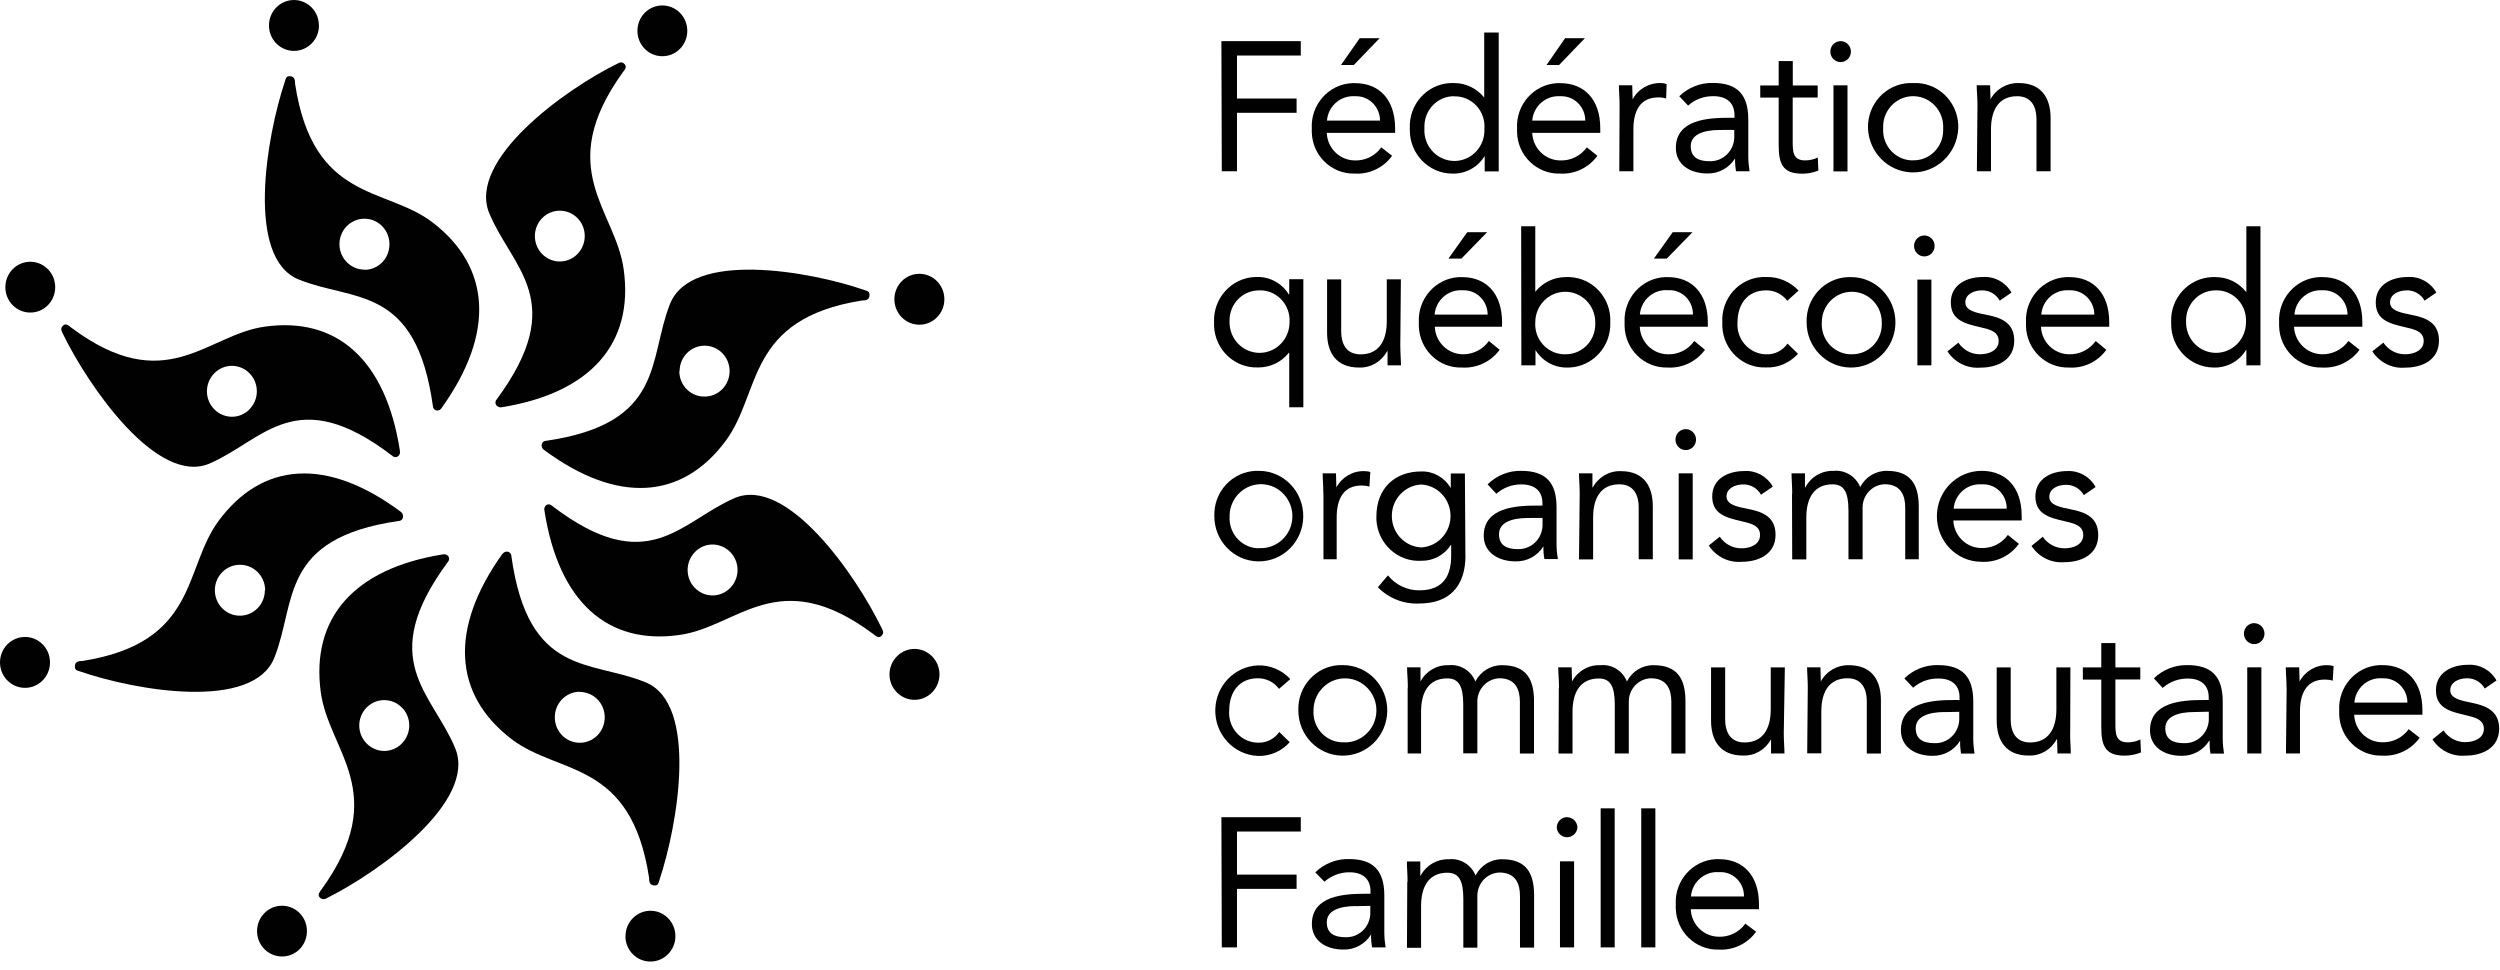 <svg fill="none" height="97" viewBox="0 0 250 97" width="250" xmlns="http://www.w3.org/2000/svg"><g fill="#010101"><g clip-rule="evenodd" fill-rule="evenodd"><path d="m31.898 2.545c0 1.407-1.117 2.545-2.5 2.545s-2.5-1.138-2.5-2.545c0-1.397 1.108-2.535 2.49-2.545 1.382 0 2.5 1.128 2.5 2.535z"/><path d="m44.19 40.757c5.333-7.466 4.882-14.055-.921-18.507-4.725-3.623-11.959-2.016-13.763-13.885 0-.24 0-.689-.451-.739s-.471.23-.549.469c-1.902 5.68-3.921 17.688 1.343 19.844 5.48 2.246 11.734.479 13.44 12.657 0 .21.137.399.343.449.226.04.451-.08.559-.28zm-7.744-13.795c-1.382 0-2.5-1.138-2.5-2.546 0-1.407 1.117-2.545 2.5-2.545 1.382 0 2.5 1.138 2.5 2.545.01 1.407-1.098 2.555-2.47 2.565h-.02v-.03z"/><path d="m62.55 93.611c0-1.407 1.127-2.535 2.5-2.535 1.382 0 2.49 1.148 2.49 2.545s-1.117 2.535-2.5 2.535-2.5-1.138-2.5-2.545z"/><path d="m50.228 55.4c-5.333 7.476-4.882 14.065.921 18.507 4.725 3.634 11.959 2.026 13.763 13.895 0 .239 0 .689.451.739.451.05.48-.22.559-.469 1.902-5.68 3.911-17.678-1.353-19.834-5.48-2.266-11.734-.499-13.43-12.617 0-.21-.137-.399-.343-.449-.216-.05-.441.05-.559.24zm7.744 13.795c1.382 0 2.5 1.128 2.5 2.535 0 1.407-1.108 2.546-2.49 2.546-1.382 0-2.5-1.128-2.5-2.535-.01-1.407 1.098-2.555 2.47-2.565h.039z"/><path d="m68 4.881c-.971.988-2.558.988-3.529 0-.971-.988-.971-2.605 0-3.594.97-.988 2.549-.988 3.529 0 .971.998.971 2.605 0 3.594z"/><path d="m50.169 40.726c8.96-1.447 13.214-6.428 12.204-13.755-.794-5.969-7.058-10.052-.098-19.734.147-.2.461-.509.196-.809s-.49-.18-.716-.07c-5.293 2.585-15.047 9.663-12.822 14.983 2.313 5.54 7.97 8.784.745 18.586-.157.15-.176.389-.069.569.127.18.343.27.559.23zm4.048-15.322c-.971-.988-.971-2.605 0-3.594.97-.988 2.558-.988 3.529 0s.971 2.595 0 3.594c-.971.988-2.549.998-3.529 0z"/><path d="m26.438 91.315c.97-.988 2.558-.988 3.529 0 .97.988.97 2.605 0 3.594-.971.988-2.549.988-3.529 0-.971-.988-.98-2.595 0-3.594z"/><path d="m44.278 55.44c-8.96 1.437-13.184 6.428-12.204 13.755.794 5.969 7.058 10.052.088 19.734-.137.2-.461.519-.196.809.186.21.5.239.725.07 5.284-2.635 15.037-9.682 12.822-15.003-2.304-5.54-7.97-8.794-.735-18.596.147-.15.176-.389.069-.569-.128-.17-.353-.249-.559-.2zm-4.088 15.312c.98.988.98 2.595 0 3.594-.98.998-2.549.998-3.529 0-.98-.998-.98-2.595 0-3.594.971-.988 2.549-.988 3.519 0z"/><path d="m91.938 32.471c-1.382 0-2.5-1.138-2.5-2.545 0-1.407 1.118-2.545 2.5-2.545 1.382 0 2.5 1.138 2.5 2.545 0 1.407-1.117 2.545-2.5 2.545z"/><path d="m54.414 44.999c7.332 5.43 13.802 4.971 18.174-.938 3.558-4.811 1.98-12.178 13.635-14.015.235 0 .676 0 .725-.459.049-.459-.216-.479-.461-.569-5.578-1.937-17.36-3.983-19.488 1.377-2.205 5.58-.48 11.948-12.39 13.685-.206 0-.392.14-.441.349-.039.22.059.449.235.569zm13.547-7.886c0-1.407 1.117-2.545 2.5-2.545 1.382 0 2.5 1.138 2.5 2.545 0 1.407-1.117 2.545-2.5 2.545-1.382.02-2.51-1.108-2.529-2.506 0-.01 0-.02 0-.03h.029z"/><path d="m2.5 63.695c1.382 0 2.5 1.138 2.5 2.545 0 1.407-1.118 2.545-2.5 2.545-1.382 0-2.5-1.138-2.5-2.545 0-1.407 1.117-2.545 2.5-2.545z"/><path d="m40.034 51.148c-7.342-5.44-13.802-4.971-18.174.938-3.558 4.821-1.99 12.178-13.635 14.015-.235 0-.686 0-.735.459-.049.459.225.489.471.569 5.578 1.937 17.36 3.983 19.478-1.368 2.215-5.57.47-11.928 12.43-13.665.147 0 .363-.07.431-.359.049-.23-.059-.469-.265-.589zm-13.547 7.876c0 1.407-1.118 2.545-2.5 2.545-1.382 0-2.5-1.138-2.5-2.545 0-1.407 1.118-2.546 2.5-2.546 1.382-.01 2.51 1.118 2.529 2.526v.04z"/><path d="m89.684 69.235c-.98-.988-.98-2.595 0-3.594s2.549-.998 3.529 0 .98 2.595 0 3.594c-.961.988-2.529.998-3.509.02 0 0-.01-.01-.02-.02z"/><path d="m54.444 51.068c1.421 9.124 6.313 13.456 13.508 12.428 5.862-.808 9.871-7.187 19.38-.09.196.15.5.469.794.2.294-.27.186-.499.069-.739-2.598-5.38-9.518-15.312-14.743-13.056-5.44 2.356-8.636 8.115-18.262.759-.147-.15-.372-.18-.549-.07-.176.13-.255.349-.196.559zm15.047 4.133c.97-.998 2.549-.998 3.529 0 .98.998.98 2.595 0 3.594-.98.998-2.549.998-3.529 0-.971-.988-.971-2.595 0-3.584z"/><path d="m4.793 26.921c.97.988.97 2.605 0 3.594-.97.988-2.558.988-3.529 0-.97-.988-.97-2.595 0-3.594.97-.988 2.549-.998 3.529 0z"/><path d="m39.994 45.089c-1.412-9.123-6.313-13.426-13.498-12.428-5.872.809-9.881 7.187-19.389.09-.186-.15-.5-.469-.794-.2-.294.27-.176.499-.069.739 2.598 5.38 9.509 15.322 14.733 13.056 5.44-2.366 8.636-8.115 18.262-.759.147.15.372.17.549.06.176-.13.255-.349.196-.559zm-15.037-4.162c-.971.998-2.549.998-3.529 0-.98-.988-.98-2.595 0-3.594.97-.998 2.549-.998 3.529 0 .97.998.97 2.595 0 3.583z"/></g><path d="m122.15 4.113h7.93v1.437h-6.381v4.302h5.96v1.427h-5.96v5.849h-1.52l-.039-13.017z"/><path d="m139.216 15.572c-.872 1.208-2.284 1.877-3.754 1.787-2.314.06-4.235-1.807-4.284-4.152 0-.12 0-.24 0-.369-.118-2.376 1.676-4.402 4.009-4.522h.334c2.391 0 3.989 1.627 3.989 4.512v.459h-6.832c.059 1.517 1.274 2.725 2.764 2.755 1.059.05 2.069-.439 2.686-1.308l1.088.849zm-1.215-3.514c0-1.348-1.069-2.436-2.382-2.436-.049 0-.108 0-.157 0-1.422-.08-2.647.998-2.765 2.436h5.313zm-2.03-8.235h1.99l-2.578 2.675h-1.284z"/><path d="m148.46 15.612c-.696 1.138-1.941 1.797-3.254 1.747-2.353-.02-4.245-1.976-4.225-4.382 0-.05 0-.09 0-.14-.108-2.396 1.705-4.422 4.058-4.532h.382c1.157 0 2.255.529 3 1.447v-6.498h1.451v13.885h-1.402v-1.527zm-3.009-5.989c-1.637-.03-2.98 1.298-3.01 2.965v.289c-.088 1.687 1.186 3.124 2.843 3.214 1.657.09 3.068-1.208 3.156-2.895 0-.11 0-.21 0-.319.128-1.657-1.088-3.104-2.715-3.234-.098 0-.196-.01-.284 0z"/><path d="m159.743 15.572c-.873 1.208-2.284 1.877-3.755 1.787-2.313.06-4.234-1.807-4.283-4.152 0-.12 0-.24 0-.369-.118-2.376 1.676-4.402 4.009-4.522h.323c2.392 0 3.99 1.627 3.99 4.512v.459h-6.803c.059 1.517 1.274 2.725 2.764 2.755 1.059.05 2.069-.439 2.696-1.308l1.059.849zm-1.216-3.514c0-1.348-1.068-2.436-2.382-2.436-.049 0-.108 0-.157 0-1.421-.08-2.646.998-2.764 2.436h5.313zm-2.019-8.235h1.98l-2.578 2.675h-1.255z"/><path d="m161.958 10.561c0-.808-.068-1.467-.068-2.036h1.333c0 .459.039.938.039 1.407.559-1.038 1.656-1.667 2.823-1.627.196 0 .392.03.578.1l-.049 1.447c-.255-.08-.529-.12-.794-.11-1.725 0-2.48 1.238-2.48 3.194v4.192h-1.411l.029-6.578z"/><path d="m167.928 9.623c.902-.878 2.117-1.358 3.362-1.328 2.49 0 3.539 1.218 3.539 3.643v3.693c0 .499.049.998.127 1.497h-1.352c-.079-.429-.108-.859-.098-1.288-.598.968-1.657 1.537-2.784 1.507-1.716 0-3.137-.888-3.137-2.555 0-2.845 3.245-3.015 5.323-3.015h.539v-.26c0-1.248-.794-1.897-2.098-1.897-.931-.02-1.843.309-2.539.938zm4.088 3.374c-1.784 0-2.941.499-2.941 1.627 0 1.128.794 1.497 1.853 1.497 1.323.06 2.44-.978 2.499-2.326 0-.09 0-.18 0-.28v-.519z"/><path d="m181.759 9.752h-2.489v4.302c0 1.108 0 1.986 1.254 1.986.432 0 .863-.1 1.255-.289l.059 1.308c-.529.21-1.088.319-1.647.309-2 0-2.323-1.108-2.323-2.885v-4.721h-1.843v-1.218h1.843v-2.436h1.411v2.436h2.49v1.218z"/><path d="m184.063 4.113c.569 0 1.029.469 1.029 1.048s-.46 1.048-1.029 1.048-1.029-.469-1.029-1.048.46-1.048 1.029-1.048zm-.716 4.422h1.402v8.605h-1.402z"/><path d="m191.317 8.305c2.372-.12 4.391 1.747 4.509 4.162v.369c-.108 2.535-2.215 4.512-4.705 4.402-2.343-.1-4.225-2.016-4.323-4.402-.079-2.426 1.794-4.452 4.166-4.532zm0 7.726c1.627.03 2.97-1.288 2.999-2.945 0-.08 0-.17 0-.249.089-1.687-1.186-3.124-2.842-3.214-1.657-.09-3.069 1.208-3.157 2.895v.32c-.098 1.657 1.137 3.094 2.765 3.194z"/><path d="m197.747 10.561c0-.808-.078-1.467-.078-2.036h1.343c0 .459.039.938.039 1.407.559-1.038 1.657-1.667 2.823-1.627 2.225 0 3.186 1.437 3.186 3.514v5.31h-1.412v-5.171c0-1.437-.617-2.336-1.931-2.336-1.823 0-2.617 1.348-2.617 3.314v4.192h-1.412l.059-6.578z"/><path d="m130.335 40.727h-1.412v-5.45h-.039c-.735.928-1.852 1.467-3.029 1.467-2.352.11-4.342-1.737-4.45-4.133 0-.13 0-.26 0-.389-.098-2.396 1.735-4.422 4.088-4.522h.137c1.313-.06 2.558.609 3.254 1.747h.039v-1.527h1.412v12.797zm-4.382-11.689c-1.627-.03-2.97 1.288-2.999 2.945v.249c0 1.687 1.343 3.054 2.999 3.054 1.657 0 3-1.367 3-3.054.108-1.657-1.127-3.084-2.755-3.194-.078 0-.166 0-.245 0z"/><path d="m140.03 34.498c0 .809.068 1.467.068 2.036h-1.343v-1.407h-.049c-.558 1.038-1.646 1.677-2.813 1.627-2.225 0-3.186-1.427-3.186-3.504v-5.311h1.412v5.171c0 1.427.617 2.326 1.941 2.326 1.813 0 2.617-1.338 2.617-3.314v-4.192h1.412z"/><path d="m149.97 34.977c-.883 1.198-2.294 1.867-3.765 1.777-2.313.08-4.244-1.767-4.322-4.122 0-.13 0-.27 0-.399-.118-2.376 1.686-4.402 4.019-4.522h.313c2.392 0 3.99 1.627 3.99 4.502v.459h-6.725c.059 1.517 1.275 2.715 2.755 2.755 1.049.03 2.039-.469 2.656-1.328l1.069.878zm-1.206-3.514c0-1.348-1.069-2.436-2.382-2.436-.059 0-.108 0-.167 0-1.411-.08-2.637.998-2.754 2.436h5.313zm-2.029-8.245h1.98l-2.578 2.645h-1.294l1.882-2.645z"/><path d="m152.116 22.629h1.412v6.548c.745-.928 1.862-1.467 3.039-1.467 2.343-.12 4.342 1.707 4.46 4.093v.429c.098 2.396-1.735 4.422-4.088 4.522-.049 0-.088 0-.137 0-1.314.05-2.549-.609-3.254-1.747v1.527h-1.412zm4.411 12.797c1.628.03 2.971-1.288 3-2.945 0-.08 0-.17 0-.25 0-1.687-1.343-3.054-3-3.054-1.656 0-2.999 1.367-2.999 3.054-.108 1.657 1.127 3.084 2.754 3.194z"/><path d="m170.496 34.977c-.872 1.198-2.284 1.867-3.754 1.777-2.313.06-4.235-1.807-4.284-4.152 0-.12 0-.24 0-.369-.117-2.376 1.686-4.402 4.019-4.522h.314c2.392 0 3.99 1.627 3.99 4.502v.459h-6.803c.058 1.517 1.274 2.725 2.764 2.755 1.059.05 2.068-.449 2.686-1.328zm-1.205-3.514c.029-1.318-.99-2.416-2.284-2.446-.089 0-.167 0-.255 0-1.422-.08-2.647.998-2.765 2.436h5.313zm-2.02-8.245h1.98l-2.578 2.645h-1.284z"/><path d="m178.73 30.086c-.5-.679-1.294-1.068-2.127-1.048-1.901 0-2.852 1.437-2.852 3.194-.128 1.637 1.078 3.064 2.686 3.194h.166c.843.05 1.657-.359 2.147-1.068l1.049 1.018c-.814.908-1.98 1.417-3.186 1.368-2.313.1-4.274-1.727-4.382-4.093 0-.14 0-.289 0-.429-.117-2.376 1.667-4.392 4-4.522h.372c1.226-.04 2.402.459 3.255 1.357l-1.128 1.018z"/><path d="m185.181 27.71c2.45.04 4.401 2.106 4.362 4.602-.04 2.495-2.069 4.482-4.519 4.442-2.422-.04-4.363-2.056-4.363-4.522-.078-2.416 1.785-4.442 4.157-4.522zm0 7.716c1.627.03 2.97-1.288 2.999-2.945 0-.08 0-.17 0-.25 0-1.687-1.343-3.054-2.999-3.054-1.657 0-3 1.368-3 3.054-.108 1.657 1.127 3.084 2.754 3.194z"/><path d="m192.434 23.547c.569 0 1.03.469 1.03 1.048 0 .579-.461 1.048-1.03 1.048-.568 0-1.029-.469-1.029-1.048 0-.579.461-1.048 1.029-1.048zm-.696 4.412h1.402v8.575h-1.402z"/><path d="m195.846 34.278c.49.729 1.303 1.158 2.166 1.148.882 0 1.853-.379 1.853-1.328s-.902-1.158-1.804-1.367c-1.598-.369-2.98-.719-2.98-2.495s1.598-2.535 3.186-2.535c1.176-.08 2.294.519 2.882 1.557l-1.176.808c-.363-.649-1.049-1.048-1.785-1.028-.794 0-1.656.379-1.656 1.198s1 1.028 2.127 1.248c1.5.289 2.764.809 2.764 2.575 0 1.956-1.696 2.705-3.382 2.705-1.303.11-2.568-.509-3.293-1.627l1.088-.869z"/><path d="m210.638 34.977c-.873 1.208-2.284 1.877-3.755 1.777-2.313.06-4.234-1.807-4.283-4.153 0-.12 0-.239 0-.369-.118-2.376 1.686-4.402 4.019-4.522h.313c2.392 0 3.99 1.627 3.99 4.502v.459h-6.823c.059 1.517 1.275 2.715 2.755 2.755 1.068.05 2.088-.449 2.715-1.328l1.059.878zm-1.206-3.514c0-1.348-1.068-2.436-2.382-2.436-.059 0-.108 0-.167 0-1.421-.09-2.646.998-2.754 2.436h5.313z"/><path d="m224.636 35.007h-.039c-.696 1.138-1.941 1.797-3.255 1.747-2.362-.03-4.254-1.996-4.225-4.392 0-.04 0-.08 0-.13-.107-2.396 1.716-4.412 4.068-4.522h.383c1.176 0 2.284.539 3.029 1.467h.039v-6.548h1.411v13.905h-1.411zm-3.029-5.969c-1.627-.03-2.97 1.288-3 2.945v.249c0 1.687 1.333 3.054 2.99 3.054s3-1.357 3-3.045c.108-1.667-1.128-3.094-2.755-3.204-.078 0-.167 0-.245 0z"/><path d="m235.958 34.977c-.882 1.198-2.294 1.867-3.764 1.777-2.314.06-4.235-1.807-4.284-4.153 0-.12 0-.239 0-.369-.118-2.376 1.686-4.402 4.019-4.522h.314c2.391 0 3.989 1.627 3.989 4.502v.459h-6.832c.069 1.517 1.274 2.715 2.764 2.755 1.059.03 2.059-.459 2.676-1.328l1.108.878zm-1.206-3.514c0-1.348-1.068-2.436-2.382-2.436-.059 0-.108 0-.166 0-1.422-.08-2.647.998-2.765 2.436z"/><path d="m238.35 34.278c.49.729 1.303 1.158 2.166 1.148.872 0 1.853-.379 1.853-1.328s-.902-1.158-1.814-1.367c-1.598-.369-2.98-.719-2.98-2.495s1.598-2.535 3.186-2.535c1.167-.08 2.284.519 2.872 1.557l-1.176.808c-.363-.649-1.049-1.048-1.784-1.028-.794 0-1.667.379-1.667 1.198s1.01 1.028 2.137 1.248c1.5.289 2.755.809 2.755 2.575 0 1.956-1.696 2.705-3.372 2.705-1.304.12-2.568-.509-3.294-1.627l1.098-.869z"/><path d="m125.953 47.085c2.461.04 4.411 2.096 4.372 4.602s-2.058 4.492-4.519 4.452c-2.431-.04-4.382-2.056-4.372-4.532-.078-2.416 1.784-4.442 4.157-4.522zm0 7.726c1.735.08 3.206-1.288 3.284-3.045.079-1.757-1.264-3.264-2.99-3.344-1.735-.08-3.205 1.288-3.284 3.045v.14c-.117 1.657 1.098 3.094 2.726 3.214h.274v-.02z"/><path d="m132.335 49.371c0-.809-.069-1.467-.069-2.036h1.333c0 .459.039.938.039 1.407.559-1.038 1.647-1.677 2.814-1.627.196 0 .392.02.578.09l-.088 1.457c-.255-.08-.529-.11-.794-.11-1.715 0-2.48 1.228-2.48 3.194v4.182h-1.323v-6.568z"/><path d="m146.549 55.55c0 3.104-1.647 4.801-4.608 4.801-1.549.08-3.058-.509-4.156-1.627l1.01-1.188c.764.958 1.921 1.507 3.137 1.497 2.529 0 3.185-1.627 3.185-3.474v-1.108c-.647 1.028-1.774 1.647-2.98 1.627-2.352.14-4.362-1.697-4.499-4.093 0-.11 0-.22 0-.319 0-2.815 1.814-4.522 4.499-4.522 1.206-.03 2.324.609 2.941 1.667v-1.467h1.412l.049 8.225zm-4.431-.808c1.705-.09 3.019-1.567 2.931-3.304-.079-1.617-1.343-2.905-2.931-2.985-1.706.09-3.019 1.567-2.931 3.304.078 1.617 1.343 2.905 2.931 2.985z"/><path d="m148.764 48.433c.902-.888 2.107-1.377 3.362-1.348 2.49 0 3.529 1.208 3.529 3.634v3.703c0 .499.049.998.137 1.487h-1.352c-.079-.419-.108-.848-.098-1.278-.598.968-1.657 1.537-2.784 1.507-1.716 0-3.186-.888-3.186-2.555 0-2.855 3.254-3.025 5.332-3.025h.54v-.23c0-1.248-.794-1.887-2.098-1.887-.922-.01-1.814.319-2.51.938l-.872-.938zm4.078 3.364c-1.784 0-2.941.499-2.941 1.627s.794 1.487 1.853 1.487c1.323.06 2.441-.978 2.499-2.326 0-.09 0-.18 0-.28v-.509z"/><path d="m157.969 49.371c0-.809-.069-1.467-.069-2.036h1.343v1.407h.039c.559-1.038 1.647-1.677 2.813-1.627 2.226 0 3.186 1.437 3.186 3.514v5.3h-1.411v-5.171c0-1.427-.618-2.326-1.941-2.326-1.814 0-2.617 1.337-2.617 3.314v4.192h-1.412z"/><path d="m168.575 42.913c.568 0 1.029.469 1.029 1.048s-.461 1.048-1.029 1.048c-.569 0-1.029-.469-1.029-1.048s.46-1.048 1.029-1.048zm-.706 4.422h1.402v8.604h-1.402z"/><path d="m171.986 53.683c.49.729 1.304 1.158 2.167 1.148.882 0 1.852-.379 1.852-1.328s-.902-1.158-1.803-1.367c-1.598-.369-2.98-.719-2.98-2.495s1.597-2.535 3.185-2.535c1.167-.09 2.284.519 2.873 1.557l-1.177.809c-.362-.649-1.049-1.048-1.784-1.028-.794 0-1.666.379-1.666 1.198 0 .819 1.009 1.028 2.137 1.248 1.5.289 2.764.809 2.764 2.585 0 1.946-1.696 2.705-3.382 2.705-1.304.11-2.568-.509-3.293-1.627l1.088-.878z"/><path d="m179.221 49.371c0-.808-.069-1.467-.069-2.036h1.343v1.407h.039c.549-1.058 1.647-1.697 2.823-1.657 1.147-.11 2.225.549 2.667 1.627.509-1.018 1.548-1.647 2.666-1.627 2.392 0 3.186 1.378 3.186 3.603v5.241h-1.353v-5.151c0-1.198-.412-2.356-2.068-2.356-1.255.05-2.235 1.128-2.196 2.406v.13 4.971h-1.412v-4.871c0-1.887-.47-2.625-1.598-2.625-1.813 0-2.617 1.338-2.617 3.314v4.192h-1.411l-.02-6.568z"/><path d="m201.884 54.392c-.872 1.208-2.284 1.877-3.754 1.787-2.471-.01-4.451-2.056-4.441-4.572.01-2.515 2.019-4.532 4.49-4.522 2.391 0 3.989 1.627 3.989 4.502v.459h-6.832c.059 1.517 1.274 2.725 2.764 2.755 1.059.05 2.069-.439 2.686-1.308l1.098.888zm-1.215-3.514c.029-1.318-.99-2.416-2.284-2.446-.089 0-.167 0-.255 0-1.422-.08-2.647.998-2.765 2.436h5.313z"/><path d="m204.286 53.683c.49.729 1.313 1.158 2.186 1.148.882 0 1.852-.379 1.852-1.328s-.902-1.158-1.803-1.367c-1.598-.369-2.98-.719-2.98-2.495s1.598-2.535 3.186-2.535c1.166-.06 2.264.559 2.832 1.597l-1.176.808c-.372-.649-1.059-1.048-1.794-1.028-.794 0-1.656.379-1.656 1.198s1.009 1.028 2.127 1.248c1.5.289 2.764.808 2.764 2.585 0 1.946-1.696 2.705-3.382 2.705-1.304.11-2.568-.509-3.293-1.627l1.127-.918z"/><path d="m127.904 68.886c-.5-.679-1.294-1.068-2.127-1.058-1.902 0-2.853 1.438-2.853 3.194-.147 1.637 1.03 3.084 2.637 3.234.069 0 .147.01.216.01.853.04 1.657-.359 2.147-1.068l1.049 1.018c-.814.918-1.981 1.417-3.186 1.377-2.451-.11-4.362-2.216-4.255-4.721.098-2.356 1.951-4.232 4.255-4.332 1.225-.04 2.401.459 3.244 1.367z"/><path d="m134.354 66.51c2.46.04 4.411 2.096 4.372 4.602s-2.058 4.492-4.519 4.452c-2.431-.04-4.382-2.056-4.372-4.532-.078-2.416 1.784-4.442 4.156-4.522zm0 7.726c1.735.08 3.206-1.288 3.284-3.054s-1.265-3.264-3-3.344c-1.735-.08-3.205 1.288-3.284 3.054v.1c-.127 1.657 1.089 3.104 2.716 3.234.098 0 .196.01.284 0z"/><path d="m140.785 68.776c0-.808-.079-1.477-.079-2.046h1.343v1.417c.559-1.048 1.657-1.677 2.823-1.627 1.147-.12 2.226.539 2.667 1.627.519-1.018 1.558-1.647 2.676-1.627 2.392 0 3.186 1.377 3.186 3.603v5.231h-1.412v-5.171c0-1.198-.412-2.356-2.059-2.356-1.254.05-2.244 1.128-2.195 2.406v.13 4.971h-1.412v-4.871c0-1.887-.47-2.625-1.598-2.625-1.823 0-2.617 1.348-2.617 3.314v4.192h-1.343v-6.578z"/><path d="m155.9 68.776c0-.808-.078-1.477-.078-2.046h1.343c0 .459.039.938.039 1.417.559-1.048 1.656-1.677 2.823-1.627 1.147-.12 2.225.539 2.666 1.627.51-1.018 1.549-1.647 2.667-1.627 2.391 0 3.185 1.377 3.185 3.603v5.231h-1.411v-5.171c0-1.198-.412-2.356-2.059-2.356-1.264.05-2.244 1.128-2.195 2.416v.13 4.971h-1.402v-4.871c0-1.887-.471-2.625-1.598-2.625-1.823 0-2.627 1.348-2.627 3.314v4.192h-1.402l.03-6.578z"/><path d="m178.377 73.298c0 .808.069 1.477.069 2.046h-1.343v-1.417c-.559 1.048-1.647 1.677-2.813 1.627-2.225 0-3.186-1.437-3.186-3.514v-5.301h1.412v5.171c0 1.437.617 2.336 1.94 2.336 1.814 0 2.618-1.348 2.618-3.314v-4.192h1.411l-.108 6.568z"/><path d="m180.779 68.776c0-.808-.069-1.477-.069-2.046h1.334c0 .459.039.938.039 1.417.559-1.038 1.656-1.667 2.823-1.627 2.225 0 3.186 1.437 3.186 3.514v5.32h-1.412v-5.191c0-1.437-.617-2.336-1.931-2.336-1.823 0-2.617 1.348-2.617 3.314v4.192h-1.412l.059-6.568z"/><path d="m190.435 67.838c.901-.878 2.107-1.357 3.352-1.328 2.5 0 3.539 1.208 3.539 3.643v3.713c0 .499.049.998.127 1.497h-1.353c-.068-.429-.098-.859-.088-1.288-.598.968-1.656 1.537-2.784 1.507-1.715 0-3.137-.888-3.137-2.555 0-2.845 3.255-3.025 5.323-3.025h.539v-.26c0-1.238-.794-1.887-2.087-1.887-.932-.03-1.843.299-2.549.918zm4.077 3.364c-1.784 0-2.94.499-2.94 1.627 0 1.128.794 1.487 1.862 1.487 1.323.06 2.431-.988 2.49-2.326 0-.09 0-.17 0-.26v-.549l-1.412.03z"/><path d="m207.011 73.298c0 .808.068 1.477.068 2.046h-1.333c0-.459-.039-.938-.039-1.417h-.039c-.559 1.048-1.647 1.677-2.814 1.627-2.215 0-3.185-1.437-3.185-3.514v-5.301h1.401v5.171c0 1.437.618 2.336 1.941 2.336 1.824 0 2.627-1.348 2.627-3.314v-4.192h1.402l-.019 6.568z"/><path d="m214.029 67.947h-2.489v4.302c0 1.108 0 1.986 1.254 1.986.432 0 .853-.1 1.245-.289l.059 1.298c-.519.21-1.078.32-1.647.32-2.009 0-2.323-1.108-2.323-2.885v-4.721h-1.843v-1.218h1.843v-2.436h1.412v2.436h2.489v1.218z"/><path d="m215.382 67.838c.902-.878 2.108-1.347 3.353-1.328 2.499 0 3.538 1.208 3.538 3.643v3.713c0 .499.049.998.128 1.497h-1.353c-.069-.429-.098-.859-.088-1.288h-.039c-.598.968-1.657 1.537-2.784 1.507-1.716 0-3.137-.888-3.137-2.555 0-2.845 3.254-3.025 5.333-3.025h.539v-.26c0-1.238-.794-1.887-2.098-1.887-.922-.01-1.814.329-2.51.938l-.882-.968zm4.088 3.364c-1.784 0-2.941.499-2.941 1.627 0 1.128.794 1.487 1.853 1.487 1.323.06 2.441-.978 2.499-2.326 0-.09 0-.18 0-.27v-.549z"/><path d="m225.42 62.318c.568 0 1.029.469 1.029 1.048 0 .579-.461 1.048-1.029 1.048-.569 0-1.019-.469-1.029-1.048 0-.579.46-1.048 1.029-1.058zm-.696 4.412h1.412v8.614h-1.412z"/><path d="m228.655 68.776c0-.808-.079-1.477-.079-2.046h1.343c0 .459.04.938.04 1.417.558-1.048 1.656-1.677 2.823-1.627.196 0 .392.03.578.09l-.088 1.457c-.255-.08-.529-.11-.794-.11-1.725 0-2.48 1.238-2.48 3.194v4.192h-1.402l.069-6.578z"/><path d="m241.967 73.777c-.873 1.208-2.294 1.877-3.764 1.787-2.314.06-4.235-1.797-4.284-4.152 0-.13 0-.25 0-.379-.118-2.376 1.686-4.402 4.019-4.522h.314c2.391 0 3.989 1.627 3.989 4.502v.459h-6.822c.059 1.517 1.264 2.725 2.754 2.755 1.059.05 2.069-.439 2.696-1.308l1.088.848zm-1.226-3.514c0-1.347-1.068-2.436-2.382-2.436-.058 0-.107 0-.166 0-1.422-.09-2.647.998-2.755 2.436h5.313z"/><path d="m244.359 73.058c.49.729 1.303 1.158 2.166 1.158.882 0 1.863-.389 1.863-1.328s-.912-1.158-1.814-1.368c-1.598-.369-2.98-.719-2.98-2.495 0-1.777 1.598-2.545 3.186-2.545 1.176-.08 2.284.529 2.872 1.567l-1.176.809c-.363-.649-1.059-1.048-1.794-1.028-.794 0-1.657.389-1.657 1.198 0 .809 1.01 1.028 2.137 1.248 1.49.299 2.755.849 2.755 2.585 0 1.946-1.696 2.705-3.382 2.705-1.304.11-2.568-.509-3.284-1.627l1.088-.888z"/><path d="m122.15 81.723h7.93v1.427h-6.381v4.312h5.96v1.427h-5.96v5.849h-1.52l-.039-13.017z"/><path d="m131.531 87.233c.902-.878 2.117-1.357 3.362-1.328 2.49 0 3.539 1.218 3.539 3.643v3.693c0 .499.049.998.127 1.497h-1.352c-.079-.429-.108-.858-.098-1.288-.598.968-1.657 1.537-2.784 1.507-1.716 0-3.137-.888-3.137-2.555 0-2.845 3.245-3.025 5.323-3.025h.539v-.25c0-1.248-.794-1.897-2.098-1.897-.921-.01-1.813.329-2.509.938l-.922-.938zm4.088 3.374c-1.784 0-2.941.499-2.941 1.627 0 1.128.794 1.487 1.862 1.487 1.324.06 2.431-.988 2.49-2.326 0-.09 0-.17 0-.26v-.549l-1.411.03z"/><path d="m140.755 88.181c0-.809-.068-1.467-.068-2.036h1.342v1.407h.04c.558-1.038 1.646-1.667 2.813-1.627 1.147-.12 2.235.539 2.676 1.627.51-1.018 1.549-1.647 2.666-1.627 2.392 0 3.186 1.377 3.186 3.603v5.231h-1.411v-5.151c0-1.198-.412-2.356-2.069-2.356-1.264.05-2.244 1.138-2.195 2.426v.12 4.971h-1.402v-4.871c0-1.887-.471-2.625-1.598-2.625-1.823 0-2.627 1.348-2.627 3.314v4.192h-1.412l.03-6.588z"/><path d="m156.704 81.723c.569 0 1.029.459 1.039 1.038-.049.579-.549 1.008-1.127.958-.5-.04-.902-.449-.941-.958 0-.579.46-1.048 1.029-1.048zm-.706 4.412h1.412v8.604h-1.412z"/><path d="m160.066 80.834h1.402v13.905h-1.402z"/><path d="m164.125 80.834h1.411v13.905h-1.411z"/><path d="m175.613 93.172c-.872 1.208-2.284 1.877-3.754 1.787-2.314.06-4.235-1.807-4.284-4.152 0-.12 0-.239 0-.369-.118-2.376 1.676-4.402 4.009-4.522h.324c2.392 0 3.989 1.627 3.989 4.502v.499h-6.822c.059 1.517 1.274 2.725 2.764 2.755 1.059.05 2.068-.439 2.696-1.308zm-1.215-3.514c.029-1.318-.991-2.416-2.284-2.446-.089 0-.167 0-.255 0-1.422-.08-2.647.998-2.765 2.436h5.313z"/></g></svg>